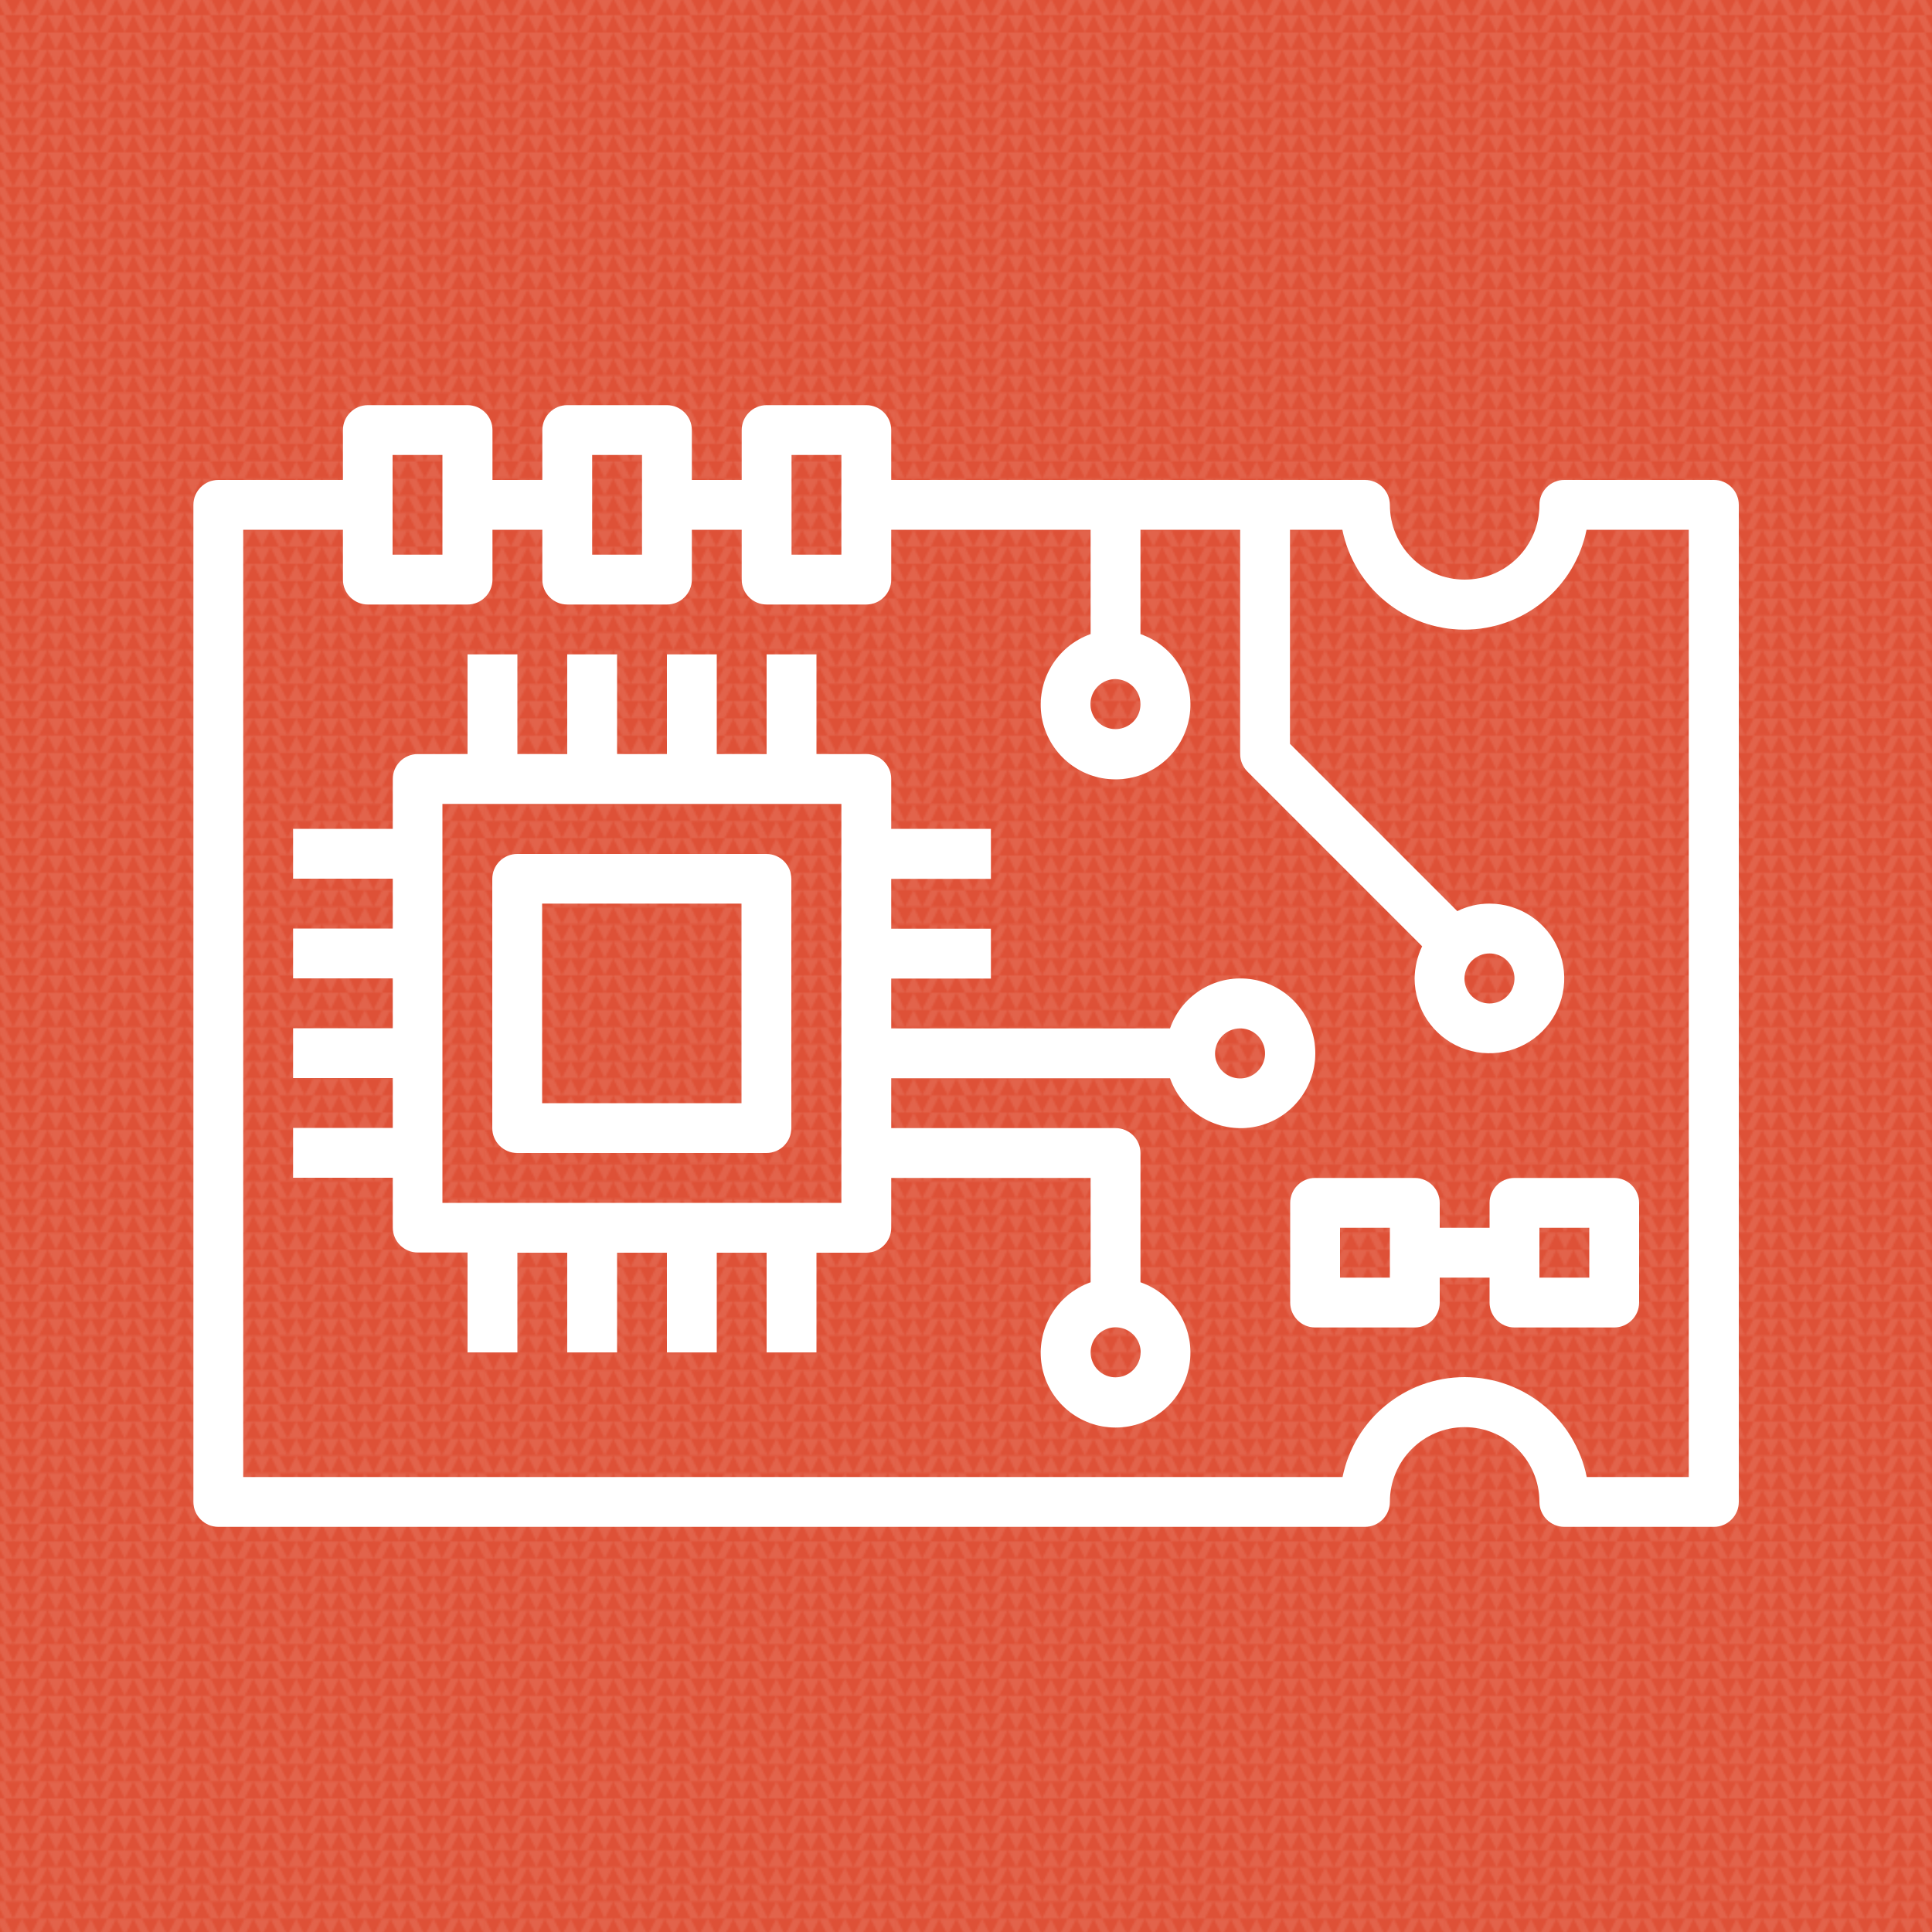 <?xml version="1.0" encoding="utf-8"?>
<!-- Generator: Adobe Illustrator 26.0.2, SVG Export Plug-In . SVG Version: 6.00 Build 0)  -->
<svg version="1.1" id="Layer_1" xmlns="http://www.w3.org/2000/svg" xmlns:xlink="http://www.w3.org/1999/xlink" x="0px" y="0px"
	 viewBox="0 0 1000 1000" style="enable-background:new 0 0 1000 1000;" xml:space="preserve">
<style type="text/css">
	.st0{fill:none;}
	.st1{fill:#E2634B;}
	.st2{fill:#DE5137;}
	.st3{fill:url(#SVGID_1_);}
	.st4{fill:url(#SVGID_00000098208890913378295400000002588800559993313152_);}
	.st5{fill:url(#SVGID_00000102522299869287129530000010150460072235870131_);}
	.st6{fill:#FFFFFF;}
	.st7{fill:#076F7F;}
	.st8{fill:url(#);}
	.st9{fill:url(#SVGID_00000070810950159074852440000007619335476119947423_);}
	.st10{fill:url(#SVGID_00000179603806645500888820000007619090109343568788_);}
	.st11{fill:url(#SVGID_00000013184197188049373990000009534736481594964102_);}
	.st12{fill:url(#SVGID_00000106111147771351253380000016812556892403850892_);}
	.st13{fill:url(#SVGID_00000183968504626439452820000004981285227754158984_);}
	.st14{clip-path:url(#SVGID_00000078766998635712874280000016250830175266261393_);fill:#FFFFFF;}
	.st15{clip-path:url(#SVGID_00000137810829731232677040000004927591389452881038_);fill:#FFFFFF;}
	.st16{clip-path:url(#SVGID_00000109740845457491252840000014297852706317173911_);fill:#FFFFFF;}
	.st17{clip-path:url(#SVGID_00000151507873728985334360000013305618617500662966_);fill:#FFFFFF;}
	.st18{clip-path:url(#SVGID_00000143597130385965342240000000549123737101764535_);fill:#FFFFFF;}
	.st19{clip-path:url(#SVGID_00000091710278028373742760000005746906917698726549_);fill:#FFFFFF;}
	.st20{clip-path:url(#SVGID_00000075881198674977215800000003997213117672302222_);fill:#FFFFFF;}
	.st21{clip-path:url(#SVGID_00000009572478261017828950000016824707016654184870_);fill:#FFFFFF;}
</style>
<pattern  x="-4080" y="-1020" width="70.9" height="70.9" patternUnits="userSpaceOnUse" id="Tropicana" viewBox="0 -70.9 70.9 70.9" style="overflow:visible;">
	<g>
		<rect x="0" y="-70.9" class="st0" width="70.9" height="70.9"/>
		<polygon class="st1" points="0,-70.9 0,-70.9 0,-62 0,-62 4.4,-62 		"/>
		<polygon class="st1" points="13.3,-62 8.9,-70.9 4.4,-62 8.9,-62 		"/>
		<polygon class="st1" points="0,-62 0,-62 0,-53.1 0,-53.1 4.4,-53.1 		"/>
		<polygon class="st1" points="4.4,-53.1 8.9,-53.1 13.3,-53.1 8.9,-62 		"/>
		<polygon class="st1" points="0,-53.1 0,-53.1 0,-44.3 0,-44.3 4.4,-44.3 		"/>
		<polygon class="st1" points="4.4,-44.3 8.9,-44.3 13.3,-44.3 8.9,-53.1 		"/>
		<polygon class="st1" points="13.3,-35.4 8.9,-44.3 4.4,-35.4 8.9,-35.4 4.4,-26.6 8.9,-26.6 13.3,-26.6 8.9,-35.4 		"/>
		<polygon class="st1" points="22.1,-44.3 26.6,-35.4 22.1,-35.4 26.6,-26.6 31,-35.4 26.6,-35.4 31,-44.3 26.6,-44.3 		"/>
		<polygon class="st1" points="22.1,-53.1 26.6,-44.3 31,-53.1 26.6,-53.1 		"/>
		<polygon class="st1" points="31,-62 26.6,-62 22.1,-62 26.6,-53.1 		"/>
		<polygon class="st1" points="22.1,-70.9 26.6,-62 31,-70.9 		"/>
		<polygon class="st1" points="48.7,-62 44.3,-70.9 39.9,-62 44.3,-62 		"/>
		<polygon class="st1" points="39.9,-53.1 44.3,-53.1 48.7,-53.1 44.3,-62 		"/>
		<polygon class="st1" points="39.9,-44.3 44.3,-44.3 48.7,-44.3 44.3,-53.1 		"/>
		<polygon class="st1" points="48.7,-35.4 44.3,-44.3 39.9,-35.4 44.3,-35.4 39.9,-26.6 44.3,-26.6 48.7,-26.6 44.3,-35.4 		"/>
		<polygon class="st1" points="62,-35.4 57.6,-35.4 62,-26.6 66.4,-35.4 62,-35.4 66.4,-44.3 62,-44.3 57.6,-44.3 		"/>
		<polygon class="st1" points="70.9,-44.3 66.4,-44.3 70.9,-35.4 		"/>
		<polygon class="st1" points="62,-44.3 66.4,-53.1 62,-53.1 57.6,-53.1 		"/>
		<polygon class="st1" points="70.9,-53.1 66.4,-53.1 70.9,-44.3 		"/>
		<polygon class="st1" points="57.6,-62 62,-53.1 66.4,-62 62,-62 		"/>
		<polygon class="st1" points="70.9,-53.1 70.9,-62 66.4,-62 		"/>
		<polygon class="st1" points="57.6,-70.9 62,-62 66.4,-70.9 		"/>
		<polygon class="st1" points="66.4,-70.9 70.9,-62 70.9,-70.9 		"/>
		<polygon class="st1" points="0,-35.4 4.4,-35.4 0,-44.3 0,-44.3 0,-35.4 0,-26.6 0,-26.6 4.4,-26.6 		"/>
		<polygon class="st1" points="0,-26.6 0,-26.6 0,-17.7 0,-17.7 4.4,-17.7 		"/>
		<polygon class="st1" points="4.4,-17.7 8.9,-17.7 13.3,-17.7 8.9,-26.6 		"/>
		<polygon class="st1" points="0,-17.7 0,-8.9 0,-8.9 4.4,-8.9 0,-17.7 		"/>
		<polygon class="st1" points="4.4,-8.9 8.9,-8.9 13.3,-8.9 8.9,-17.7 		"/>
		<polygon class="st1" points="17.7,-8.9 22.1,-17.7 17.7,-17.7 17.7,-17.7 22.1,-26.6 17.7,-26.6 17.7,-26.6 22.1,-35.4 
			17.7,-35.4 22.1,-44.3 17.7,-44.3 17.7,-44.3 22.1,-53.1 17.7,-53.1 17.7,-53.1 22.1,-62 17.7,-62 17.7,-62 22.1,-70.9 
			17.7,-70.9 17.7,-70.9 13.3,-62 17.7,-62 17.7,-62 13.3,-53.1 17.7,-53.1 17.7,-53.1 13.3,-44.3 17.7,-44.3 17.7,-44.3 
			13.3,-35.4 17.7,-35.4 17.7,-35.4 13.3,-26.6 17.7,-26.6 17.7,-26.6 13.3,-17.7 17.7,-17.7 17.7,-17.7 13.3,-8.9 17.7,-8.9 
			17.7,-8.9 13.3,0 17.7,0 17.7,0 22.1,-8.9 17.7,-8.9 		"/>
		<polygon class="st1" points="0,0 4.4,0 0,-8.9 0,-8.9 		"/>
		<polygon class="st1" points="13.3,0 8.9,-8.9 4.4,0 		"/>
		<polygon class="st1" points="22.1,-8.9 26.6,0 31,-8.9 26.6,-8.9 		"/>
		<polygon class="st1" points="22.1,-17.7 26.6,-8.9 31,-17.7 26.6,-17.7 		"/>
		<polygon class="st1" points="35.4,-17.7 39.9,-17.7 35.4,-26.6 35.4,-26.6 39.9,-26.6 35.4,-35.4 39.9,-35.4 35.4,-44.3 
			35.4,-44.3 39.9,-44.3 35.4,-53.1 35.4,-53.1 39.9,-53.1 35.4,-62 35.4,-62 39.9,-62 35.4,-70.9 35.4,-70.9 31,-70.9 35.4,-62 
			35.4,-62 31,-62 35.4,-53.2 35.4,-53.1 31,-53.1 35.4,-44.3 35.4,-44.3 31,-44.3 35.4,-35.4 35.4,-35.4 31,-35.4 35.4,-26.6 
			35.4,-26.6 31,-26.6 35.4,-17.7 35.4,-17.7 31,-17.7 35.4,-8.9 35.4,-8.9 31,-8.9 35.4,0 35.4,0 39.9,0 35.4,-8.9 35.4,-8.9 
			39.9,-8.9 35.4,-17.7 		"/>
		<polygon class="st1" points="22.1,-26.6 26.6,-17.7 31,-26.6 26.6,-26.6 		"/>
		<polygon class="st1" points="39.9,-17.7 44.3,-17.7 48.7,-17.7 44.3,-26.6 		"/>
		<polygon class="st1" points="39.9,-8.9 44.3,-8.9 48.7,-8.9 44.3,-17.7 		"/>
		<polygon class="st1" points="53.1,-8.9 57.6,-17.7 53.1,-17.7 53.1,-17.7 57.6,-26.6 53.1,-26.6 53.1,-26.6 57.6,-35.4 
			53.1,-35.4 57.6,-44.3 53.1,-44.3 53.1,-44.3 57.6,-53.1 53.1,-53.1 53.1,-53.1 57.6,-62 53.1,-62 53.1,-62 57.6,-70.9 
			53.1,-70.9 53.1,-70.9 48.7,-62 53.1,-62 53.1,-62 48.7,-53.1 53.1,-53.1 53.1,-53.1 48.7,-44.3 53.1,-44.3 53.1,-44.3 
			48.7,-35.4 53.1,-35.4 53.1,-35.4 48.7,-26.6 53.1,-26.6 53.1,-26.6 48.7,-17.7 53.1,-17.7 53.1,-17.7 48.7,-8.9 53.1,-8.9 
			53.1,-8.9 48.7,0 53.1,0 53.1,0 57.6,-8.9 53.1,-8.9 		"/>
		<polygon class="st1" points="48.7,0 44.3,-8.9 39.9,0 		"/>
		<polygon class="st1" points="62,0 66.4,-8.9 62,-8.9 57.6,-8.9 		"/>
		<polygon class="st1" points="70.9,-8.9 66.4,-8.9 70.9,0 		"/>
		<polygon class="st1" points="62,-8.9 66.4,-17.7 62,-17.7 57.6,-17.7 		"/>
		<polygon class="st1" points="70.9,-17.7 66.4,-17.7 70.9,-8.9 		"/>
		<polygon class="st1" points="62,-17.7 66.4,-26.6 62,-26.6 57.6,-26.6 		"/>
		<polygon class="st1" points="70.9,-26.6 66.4,-26.6 70.9,-17.7 		"/>
		<polygon class="st1" points="70.9,-26.6 70.9,-35.4 66.4,-35.4 		"/>
	</g>
</pattern>
<g>
	<rect class="st2" width="1000" height="1000"/>
	<pattern  id="SVGID_1_" xlink:href="#Tropicana" patternTransform="matrix(1 0 0 1 -1.818989e-12 113.836)">
	</pattern>
	<rect class="st3" width="1000" height="1000"/>
</g>
<g>
	<path class="st6" d="M887.1,248.4h-77.4c-7.1,0-12.9,5.8-12.9,12.9c0,21.4-17.3,38.7-38.7,38.7c-21.4,0-38.7-17.3-38.7-38.7
		c0-7.1-5.8-12.9-12.9-12.9H461.3v-25.8c0-7.1-5.8-12.9-12.9-12.9h-51.6c-7.1,0-12.9,5.8-12.9,12.9v25.8h-25.8v-25.8
		c0-7.1-5.8-12.9-12.9-12.9h-51.6c-7.1,0-12.9,5.8-12.9,12.9v25.8h-25.8v-25.8c0-7.1-5.8-12.9-12.9-12.9h-51.6
		c-7.1,0-12.9,5.8-12.9,12.9v25.8h-64.5c-7.1,0-12.9,5.8-12.9,12.9v516.1c0,7.1,5.8,12.9,12.9,12.9h593.5c7.1,0,12.9-5.8,12.9-12.9
		c0-21.4,17.3-38.7,38.7-38.7c21.4,0,38.7,17.3,38.7,38.7c0,7.1,5.8,12.9,12.9,12.9h77.4c7.1,0,12.9-5.8,12.9-12.9V261.3
		C900,254.2,894.2,248.4,887.1,248.4L887.1,248.4z M590.3,364.5c0,5.2-3.1,9.9-8,11.9c-4.8,2-10.4,0.9-14.1-2.8s-4.8-9.2-2.8-14.1
		c2-4.8,6.7-8,11.9-8C584.5,351.6,590.3,357.4,590.3,364.5L590.3,364.5z M409.7,235.5h25.8v51.6h-25.8V235.5z M306.5,235.5h25.8
		v51.6h-25.8V235.5z M203.2,235.5H229v51.6h-25.8V235.5z M874.2,764.5h-52.9c-6.1-30.1-32.5-51.7-63.2-51.7
		c-30.7,0-57.1,21.6-63.2,51.7h-569V274.2h51.6V300c0,7.1,5.8,12.9,12.9,12.9h51.6c7.1,0,12.9-5.8,12.9-12.9v-25.8h25.8V300
		c0,7.1,5.8,12.9,12.9,12.9h51.6c7.1,0,12.9-5.8,12.9-12.9v-25.8h25.8V300c0,7.1,5.8,12.9,12.9,12.9h51.6c7.1,0,12.9-5.8,12.9-12.9
		v-25.8h103.2v54c-17.8,6.3-28.4,24.5-25.3,43c3.2,18.6,19.3,32.2,38.2,32.2s35-13.6,38.2-32.2c3.2-18.6-7.5-36.8-25.3-43v-54h51.6
		v116.1c0,3.4,1.4,6.7,3.8,9.1l90.4,90.4c-2.5,5.2-3.8,10.8-3.9,16.6c0,15.7,9.4,29.8,23.9,35.8c14.5,6,31.1,2.7,42.2-8.4
		c11.1-11.1,14.4-27.7,8.4-42.2c-6-14.5-20.1-23.9-35.8-23.9c-5.7,0-11.4,1.3-16.6,3.9L667.7,385V274.2h27.1
		c6.1,30.1,32.5,51.7,63.2,51.7c30.7,0,57.1-21.6,63.2-51.7h52.9V764.5z M771,493.5c5.2,0,9.9,3.1,11.9,8c2,4.8,0.9,10.4-2.8,14.1
		c-3.7,3.7-9.2,4.8-14.1,2.8c-4.8-2-8-6.7-8-11.9C758.1,499.3,763.8,493.5,771,493.5L771,493.5z M771,493.5"/>
	<path class="st6" d="M605.6,558.1c6.3,17.8,24.5,28.4,43,25.3c18.6-3.2,32.2-19.3,32.2-38.2c0-18.9-13.6-35-32.2-38.2
		c-18.6-3.2-36.8,7.5-43,25.3H461.3v-25.8h51.6v-25.8h-51.6v-25.8h51.6V429h-51.6v-25.8c0-7.1-5.8-12.9-12.9-12.9h-25.8v-51.6h-25.8
		v51.6H371v-51.6h-25.8v51.6h-25.8v-51.6h-25.8v51.6h-25.8v-51.6h-25.8v51.6h-25.8c-7.1,0-12.9,5.8-12.9,12.9V429h-51.6v25.8h51.6
		v25.8h-51.6v25.8h51.6v25.8h-51.6v25.8h51.6v25.8h-51.6v25.8h51.6v25.8c0,7.1,5.8,12.9,12.9,12.9h25.8V700h25.8v-51.6h25.8V700
		h25.8v-51.6h25.8V700H371v-51.6h25.8V700h25.8v-51.6h25.8c7.1,0,12.9-5.8,12.9-12.9v-25.8h103.2v54c-17.8,6.3-28.4,24.5-25.3,43
		c3.2,18.6,19.3,32.2,38.2,32.2s35-13.6,38.2-32.2c3.2-18.6-7.5-36.8-25.3-43v-66.9c0-7.1-5.8-12.9-12.9-12.9H461.3v-25.8H605.6z
		 M641.9,532.3c5.2,0,9.9,3.1,11.9,8s0.9,10.4-2.8,14.1c-3.7,3.7-9.2,4.8-14.1,2.8c-4.8-2-8-6.7-8-11.9
		C629,538,634.8,532.3,641.9,532.3L641.9,532.3z M435.5,622.6H229V416.1h206.5V622.6z M577.4,712.9c-5.2,0-9.9-3.1-11.9-8
		c-2-4.8-0.9-10.4,2.8-14.1c3.7-3.7,9.2-4.8,14.1-2.8c4.8,2,8,6.7,8,11.9C590.3,707.1,584.5,712.9,577.4,712.9L577.4,712.9z
		 M577.4,712.9"/>
	<path class="st6" d="M267.7,596.8h129c7.1,0,12.9-5.8,12.9-12.9v-129c0-7.1-5.8-12.9-12.9-12.9h-129c-7.1,0-12.9,5.8-12.9,12.9v129
		C254.8,591,260.6,596.8,267.7,596.8L267.7,596.8z M280.6,467.7h103.2V571H280.6V467.7z M280.6,467.7"/>
	<path class="st6" d="M771,622.6v12.9h-25.8v-12.9c0-7.1-5.8-12.9-12.9-12.9h-51.6c-7.1,0-12.9,5.8-12.9,12.9v51.6
		c0,7.1,5.8,12.9,12.9,12.9h51.6c7.1,0,12.9-5.8,12.9-12.9v-12.9H771v12.9c0,7.1,5.8,12.9,12.9,12.9h51.6c7.1,0,12.9-5.8,12.9-12.9
		v-51.6c0-7.1-5.8-12.9-12.9-12.9h-51.6C776.7,609.7,771,615.5,771,622.6L771,622.6z M719.4,661.3h-25.8v-25.8h25.8V661.3z
		 M796.8,635.5h25.8v25.8h-25.8V635.5z M796.8,635.5"/>
</g>
</svg>

